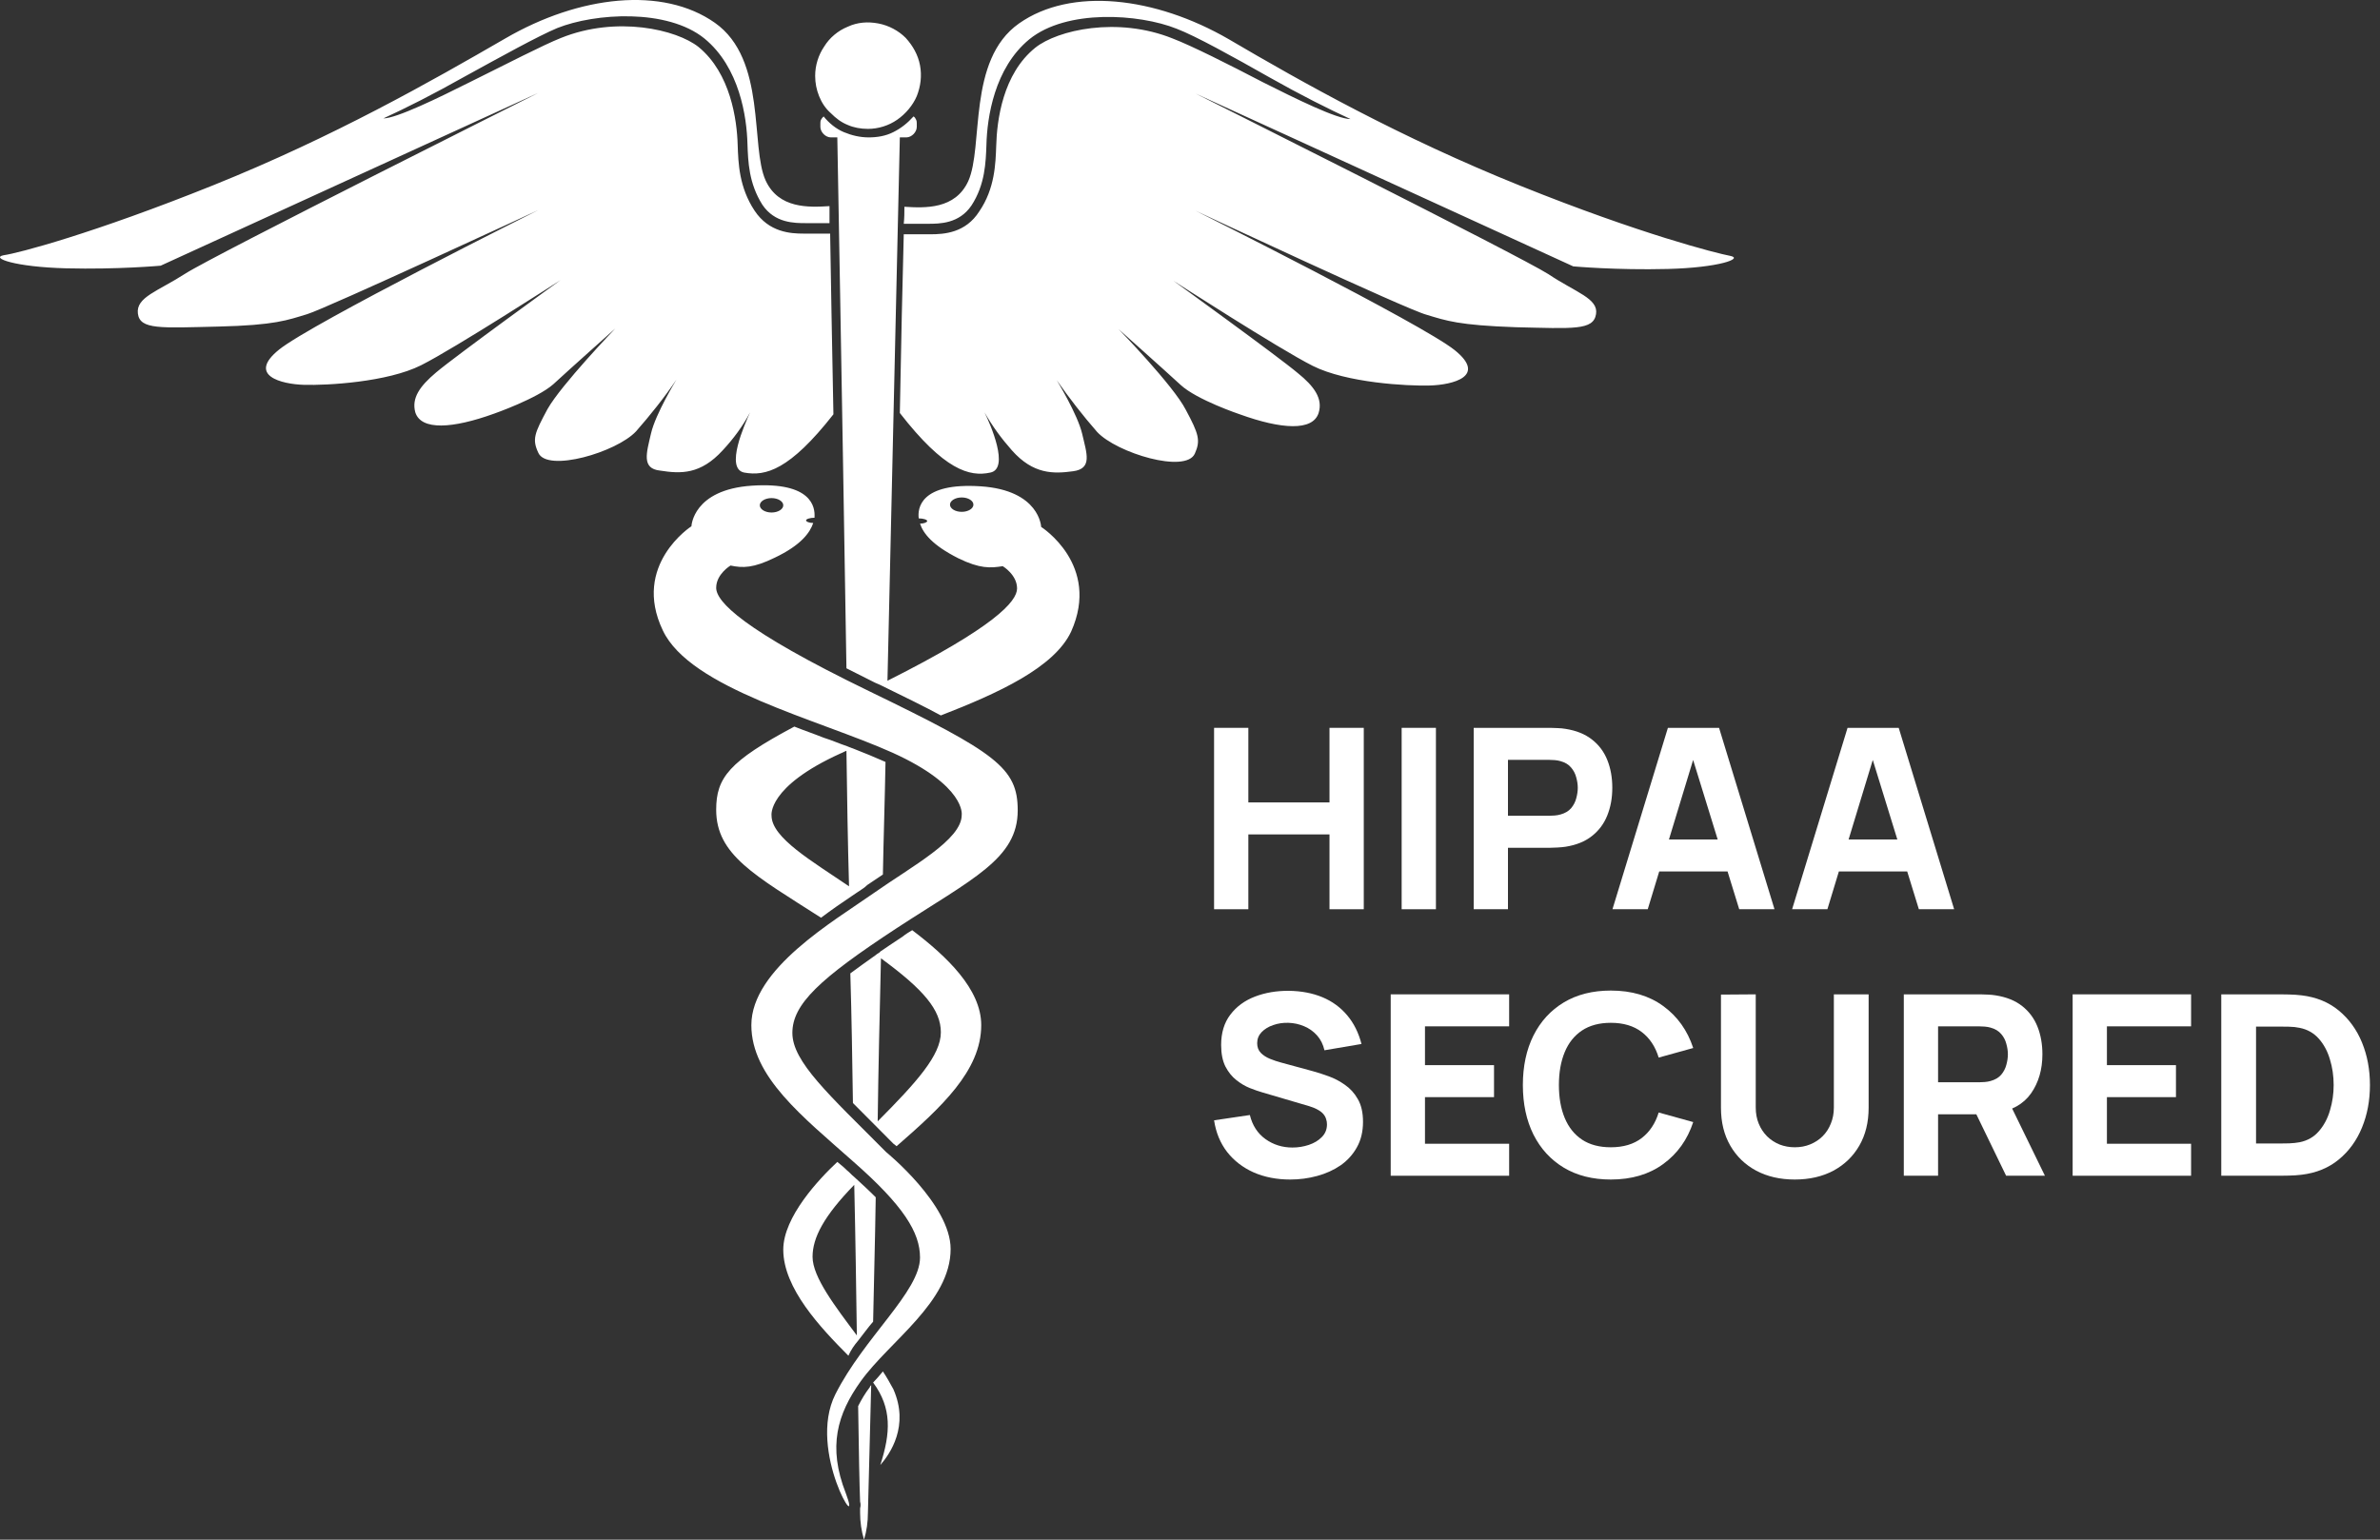 <svg width="85" height="55" viewBox="0 0 85 55" fill="none" xmlns="http://www.w3.org/2000/svg">
<rect x="0" y="0" width="85" height="55" fill="#333333" stroke="none"/>
<path d="M30.648 50.229C30.672 51.866 30.695 53.059 30.718 53.644C30.741 53.714 30.741 53.807 30.718 53.877C30.718 53.971 30.718 54.041 30.718 54.041C30.718 54.369 30.765 54.696 30.858 55C30.951 54.696 30.997 54.369 30.997 54.041C30.997 53.924 31.044 52.217 31.114 49.481C31.09 49.504 31.067 49.528 31.067 49.551C30.904 49.762 30.765 49.995 30.648 50.229ZM25.811 16.086C26.183 15.688 26.532 15.221 26.788 14.73C26.601 15.15 25.88 16.741 26.578 16.881C27.346 17.021 28.206 16.788 29.765 14.8C29.718 12.251 29.672 10.029 29.648 8.345H28.811C28.765 8.345 28.741 8.345 28.695 8.345C28.23 8.345 27.462 8.298 26.95 7.527C26.392 6.685 26.369 5.82 26.346 5.188C26.322 4.276 26.09 2.616 24.95 1.68C24.159 1.049 22.019 0.558 20.042 1.353C19.391 1.61 18.089 2.288 16.809 2.92C15.646 3.504 14.158 4.229 13.693 4.229C14.46 3.879 15.484 3.364 16.6 2.733C17.879 2.031 19.228 1.283 19.903 1.002C21.252 0.464 23.834 0.301 25.159 1.376C26.415 2.405 26.671 4.183 26.695 5.141C26.718 5.773 26.741 6.545 27.229 7.316C27.671 7.971 28.369 7.971 28.788 7.971H28.881H29.625C29.625 7.761 29.625 7.574 29.625 7.363C28.881 7.41 27.811 7.457 27.346 6.451C26.788 5.235 27.392 2.125 25.532 0.815C23.671 -0.495 20.694 -0.167 18.042 1.376C15.414 2.896 11.925 4.884 7.622 6.615C3.319 8.345 0.645 9.047 0.133 9.117C-0.356 9.211 0.528 9.538 2.366 9.585C4.203 9.631 5.738 9.491 5.738 9.491L19.228 3.317C19.228 3.317 7.599 9.14 6.622 9.772C5.645 10.403 4.854 10.614 4.924 11.198C4.994 11.783 5.738 11.713 7.785 11.666C9.832 11.619 10.274 11.432 10.972 11.222C11.669 11.011 19.228 7.503 19.228 7.503C19.228 7.503 11.134 11.549 9.971 12.485C8.808 13.42 10.064 13.724 10.855 13.747C11.669 13.771 13.832 13.654 15.042 13.046C16.251 12.438 20.019 10.006 20.019 10.006C20.019 10.006 16.298 12.695 15.577 13.303C14.995 13.794 14.693 14.215 14.832 14.73C15.042 15.384 16.158 15.314 17.647 14.776C17.647 14.776 19.182 14.239 19.763 13.724C20.345 13.186 21.973 11.736 21.973 11.736C21.973 11.736 20.042 13.747 19.554 14.613C19.089 15.478 18.996 15.688 19.228 16.18C19.554 16.881 22.019 16.156 22.717 15.408C23.229 14.823 23.717 14.215 24.159 13.56C24.159 13.56 23.415 14.776 23.252 15.478C23.089 16.18 22.903 16.741 23.578 16.811C24.322 16.928 25.02 16.951 25.811 16.086ZM30.416 32.012C30.486 31.965 30.555 31.918 30.625 31.871C30.765 31.778 30.881 31.708 30.974 31.614C31.16 31.497 31.346 31.357 31.532 31.24C31.556 29.907 31.602 28.551 31.625 27.218C31.253 27.054 30.858 26.89 30.439 26.727C30.416 26.727 30.393 26.703 30.369 26.703C30.323 26.68 30.3 26.68 30.253 26.656C29.974 26.563 29.718 26.446 29.416 26.352C29.067 26.212 28.718 26.095 28.369 25.955C26.043 27.194 25.578 27.779 25.578 28.925C25.578 30.538 26.95 31.263 29.323 32.783C29.695 32.503 30.067 32.246 30.416 32.012ZM27.555 29.135C27.555 29.135 27.392 28.106 30.02 26.914C30.09 26.89 30.16 26.843 30.23 26.82C30.253 28.434 30.276 30.047 30.323 31.661C29.02 30.772 27.555 29.93 27.555 29.135ZM31.532 48.99C31.416 49.13 31.3 49.27 31.183 49.387C31.858 50.299 31.811 51.188 31.439 52.334C31.788 51.937 32.486 50.931 31.904 49.621C31.788 49.411 31.672 49.2 31.532 48.99ZM30.462 39.402C30.718 39.659 31.021 39.963 31.323 40.267C31.509 40.454 31.695 40.641 31.904 40.852C31.928 40.875 31.974 40.898 32.021 40.945C33.602 39.565 35.044 38.256 35.044 36.619C35.044 35.333 33.812 34.163 32.579 33.228C32.463 33.298 32.346 33.368 32.23 33.462C31.951 33.649 31.695 33.812 31.463 33.976C31.463 33.976 31.439 33.976 31.439 33.999C31.393 34.046 31.323 34.07 31.276 34.117C30.951 34.35 30.648 34.561 30.369 34.771C30.416 36.338 30.439 37.905 30.462 39.402ZM31.463 34.233C32.998 35.356 33.602 36.081 33.602 36.876C33.602 37.694 32.742 38.653 31.346 40.056C31.369 38.186 31.416 36.245 31.463 34.233ZM39.952 11.76C39.952 11.76 41.58 13.21 42.162 13.747C42.743 14.285 44.278 14.8 44.278 14.8C45.767 15.338 46.883 15.408 47.093 14.753C47.255 14.239 46.93 13.794 46.348 13.326C45.627 12.718 41.906 10.029 41.906 10.029C41.906 10.029 45.674 12.461 46.883 13.069C48.093 13.677 50.256 13.794 51.07 13.771C51.884 13.747 53.117 13.443 51.954 12.508C50.791 11.572 42.697 7.527 42.697 7.527C42.697 7.527 50.233 11.058 50.953 11.245C51.651 11.456 52.093 11.619 54.14 11.689C56.187 11.736 56.908 11.806 57.001 11.222C57.094 10.661 56.28 10.45 55.303 9.795C54.326 9.164 42.697 3.341 42.697 3.341L56.187 9.515C56.187 9.515 57.722 9.655 59.559 9.608C61.397 9.561 62.281 9.234 61.792 9.14C61.304 9.047 58.606 8.369 54.303 6.638C50 4.908 46.511 2.943 43.883 1.4C41.255 -0.12 38.254 -0.471 36.393 0.838C34.533 2.148 35.138 5.235 34.579 6.474C34.114 7.48 33.044 7.433 32.3 7.386C32.3 7.574 32.3 7.784 32.277 7.994H33.044H33.137C33.556 7.994 34.254 7.994 34.696 7.34C35.184 6.591 35.207 5.796 35.23 5.165C35.254 4.206 35.51 2.429 36.766 1.4C38.091 0.324 40.673 0.488 42.022 1.026C42.697 1.283 44.046 2.031 45.325 2.756C46.441 3.387 47.465 3.902 48.232 4.253C47.744 4.253 46.279 3.528 45.115 2.943C43.859 2.288 42.557 1.634 41.883 1.376C39.906 0.581 37.766 1.072 36.975 1.704C35.812 2.639 35.603 4.3 35.579 5.212C35.556 5.843 35.533 6.732 34.975 7.55C34.486 8.322 33.719 8.369 33.23 8.369C33.184 8.369 33.16 8.369 33.114 8.369H32.277C32.23 10.052 32.184 12.251 32.137 14.753C33.719 16.788 34.626 17.045 35.37 16.881C36.068 16.741 35.37 15.15 35.161 14.73C35.44 15.221 35.765 15.665 36.138 16.086C36.905 16.951 37.626 16.928 38.324 16.834C39.022 16.741 38.812 16.203 38.65 15.501C38.487 14.8 37.742 13.584 37.742 13.584C38.184 14.215 38.673 14.847 39.184 15.431C39.882 16.18 42.348 16.928 42.673 16.203C42.883 15.735 42.813 15.501 42.348 14.636C41.906 13.771 39.952 11.76 39.952 11.76ZM30.997 4.604C31.369 4.604 31.742 4.487 32.044 4.276C32.346 4.066 32.602 3.762 32.742 3.434C32.881 3.083 32.928 2.709 32.858 2.335C32.788 1.961 32.602 1.634 32.346 1.353C32.09 1.096 31.742 0.909 31.369 0.838C30.997 0.768 30.625 0.792 30.276 0.955C29.927 1.096 29.625 1.353 29.439 1.657C29.23 1.961 29.113 2.335 29.113 2.709C29.113 2.967 29.16 3.2 29.253 3.434C29.346 3.668 29.485 3.879 29.672 4.042C29.858 4.229 30.044 4.37 30.276 4.463C30.486 4.557 30.741 4.604 30.997 4.604ZM37.184 18.822C37.184 18.822 37.138 17.512 35.021 17.372C32.858 17.232 32.765 18.167 32.812 18.518C32.974 18.518 33.114 18.565 33.114 18.612C33.114 18.658 32.998 18.705 32.858 18.705C32.974 19.056 33.3 19.477 34.23 19.945C34.998 20.319 35.37 20.295 35.812 20.225C35.812 20.225 36.324 20.529 36.324 21.02C36.324 21.488 35.51 22.4 31.695 24.318C31.928 13.981 32.137 4.908 32.137 4.908H32.37C32.463 4.908 32.556 4.861 32.626 4.791C32.695 4.72 32.742 4.627 32.742 4.533V4.416C32.742 4.37 32.742 4.323 32.718 4.276C32.695 4.229 32.672 4.183 32.626 4.159C32.416 4.393 32.184 4.58 31.904 4.72C31.625 4.861 31.323 4.908 31.021 4.908C30.718 4.908 30.416 4.837 30.137 4.72C29.858 4.604 29.602 4.393 29.416 4.159C29.369 4.206 29.346 4.229 29.323 4.276C29.299 4.323 29.299 4.37 29.299 4.416V4.533C29.299 4.627 29.346 4.72 29.416 4.791C29.485 4.861 29.579 4.908 29.672 4.908H29.904C29.904 4.908 30.067 13.724 30.23 23.873C30.555 24.037 30.881 24.201 31.253 24.388C31.3 24.411 31.369 24.435 31.416 24.458C32.277 24.879 32.998 25.23 33.602 25.557C35.649 24.762 37.649 23.85 38.254 22.564C39.324 20.178 37.184 18.822 37.184 18.822ZM34.347 18.284C34.114 18.284 33.928 18.167 33.928 18.027C33.928 17.887 34.114 17.77 34.347 17.77C34.579 17.77 34.765 17.887 34.765 18.027C34.765 18.167 34.579 18.284 34.347 18.284ZM30.648 47.891C30.835 47.657 30.997 47.423 31.183 47.212C31.207 45.88 31.253 44.383 31.276 42.769C31.044 42.535 30.788 42.301 30.509 42.044C30.416 41.974 30.346 41.88 30.253 41.81C30.137 41.694 30.02 41.6 29.904 41.506C29.253 42.114 27.974 43.471 27.974 44.64C27.974 46.02 29.299 47.423 30.3 48.429C30.393 48.218 30.509 48.054 30.648 47.891ZM30.509 42.325C30.555 44.313 30.579 46.137 30.602 47.704C29.834 46.675 29.02 45.622 29.02 44.897C29.02 44.219 29.416 43.447 30.509 42.325ZM31.044 24.692C26.508 22.494 25.578 21.488 25.578 20.997C25.578 20.506 26.09 20.202 26.09 20.202C26.532 20.295 26.904 20.295 27.671 19.921C28.602 19.477 28.927 19.033 29.044 18.682C28.904 18.682 28.788 18.635 28.788 18.588C28.788 18.541 28.927 18.495 29.09 18.495V18.471C29.113 18.12 28.997 17.209 26.857 17.349C24.741 17.489 24.694 18.799 24.694 18.799C24.694 18.799 22.554 20.178 23.671 22.517C24.648 24.598 29.23 25.698 31.881 26.89C34.51 28.083 34.347 29.112 34.347 29.112C34.347 30 32.579 30.936 31.183 31.918C29.788 32.9 26.834 34.608 26.834 36.619C26.834 38.466 28.672 39.893 30.462 41.483C32.277 43.073 32.858 44.032 32.858 44.921C32.858 46.137 30.858 47.774 29.834 49.808C28.811 51.843 30.835 55 30.207 53.34C29.555 51.679 29.904 50.51 30.741 49.341C31.765 47.914 33.951 46.511 33.951 44.617C33.951 43.026 31.649 41.156 31.649 41.156C29.602 39.098 28.299 37.928 28.299 36.899C28.299 35.87 29.276 34.958 32.021 33.158C34.742 31.38 36.347 30.679 36.347 28.948C36.347 27.428 35.579 26.89 31.044 24.692ZM27.555 17.793C27.788 17.793 27.974 17.91 27.974 18.05C27.974 18.191 27.788 18.308 27.555 18.308C27.323 18.308 27.136 18.191 27.136 18.05C27.136 17.91 27.323 17.793 27.555 17.793Z" fill="white"/>
<path d="M43.36 32.48V26H44.584V28.664H47.482V26H48.706V32.48H47.482V29.807H44.584V32.48H43.36Z" fill="white"/>
<path d="M50.059 32.48V26H51.283V32.48H50.059Z" fill="white"/>
<path d="M52.632 32.48V26H55.368C55.431 26 55.515 26.003 55.62 26.009C55.728 26.012 55.824 26.021 55.908 26.036C56.295 26.096 56.612 26.224 56.858 26.419C57.107 26.613 57.29 26.86 57.407 27.157C57.524 27.451 57.582 27.779 57.582 28.142C57.582 28.505 57.522 28.835 57.402 29.132C57.285 29.426 57.102 29.671 56.853 29.866C56.607 30.061 56.292 30.188 55.908 30.248C55.824 30.26 55.728 30.269 55.62 30.275C55.512 30.281 55.428 30.284 55.368 30.284H53.856V32.48H52.632ZM53.856 29.141H55.314C55.377 29.141 55.446 29.138 55.521 29.132C55.596 29.126 55.665 29.114 55.728 29.096C55.893 29.051 56.021 28.976 56.111 28.871C56.201 28.763 56.262 28.645 56.295 28.515C56.331 28.384 56.349 28.259 56.349 28.142C56.349 28.025 56.331 27.902 56.295 27.773C56.262 27.641 56.201 27.523 56.111 27.418C56.021 27.309 55.893 27.233 55.728 27.188C55.665 27.17 55.596 27.158 55.521 27.152C55.446 27.146 55.377 27.143 55.314 27.143H53.856V29.141Z" fill="white"/>
<path d="M57.588 32.48L59.568 26H61.395L63.375 32.48H62.115L60.351 26.765H60.585L58.848 32.48H57.588ZM58.776 31.13V29.987H62.196V31.13H58.776Z" fill="white"/>
<path d="M64.004 32.48L65.984 26H67.811L69.791 32.48H68.531L66.767 26.765H67.001L65.264 32.48H64.004ZM65.192 31.13V29.987H68.612V31.13H65.192Z" fill="white"/>
<path d="M46.078 42.135C45.598 42.135 45.165 42.051 44.778 41.883C44.394 41.712 44.077 41.469 43.828 41.154C43.582 40.836 43.426 40.458 43.36 40.02L44.638 39.831C44.728 40.203 44.914 40.489 45.196 40.691C45.478 40.892 45.799 40.992 46.159 40.992C46.36 40.992 46.555 40.961 46.744 40.898C46.933 40.834 47.088 40.742 47.208 40.618C47.331 40.495 47.392 40.344 47.392 40.164C47.392 40.098 47.382 40.035 47.361 39.975C47.343 39.912 47.311 39.853 47.266 39.8C47.221 39.745 47.157 39.694 47.073 39.647C46.992 39.599 46.888 39.555 46.762 39.516L45.079 39.021C44.953 38.985 44.806 38.934 44.638 38.868C44.473 38.802 44.313 38.708 44.157 38.584C44.001 38.462 43.87 38.3 43.765 38.099C43.663 37.895 43.612 37.638 43.612 37.329C43.612 36.894 43.722 36.532 43.941 36.245C44.16 35.956 44.452 35.742 44.818 35.601C45.184 35.46 45.589 35.391 46.033 35.394C46.48 35.4 46.879 35.477 47.23 35.623C47.581 35.77 47.875 35.985 48.112 36.267C48.349 36.546 48.52 36.888 48.625 37.293L47.302 37.518C47.254 37.308 47.166 37.131 47.037 36.987C46.908 36.843 46.753 36.733 46.573 36.658C46.396 36.584 46.21 36.543 46.015 36.537C45.823 36.531 45.642 36.558 45.471 36.618C45.303 36.675 45.165 36.759 45.057 36.87C44.952 36.981 44.899 37.113 44.899 37.266C44.899 37.407 44.943 37.523 45.03 37.612C45.117 37.7 45.226 37.77 45.358 37.824C45.49 37.878 45.625 37.923 45.763 37.959L46.888 38.265C47.056 38.31 47.242 38.37 47.446 38.445C47.65 38.517 47.845 38.619 48.031 38.751C48.22 38.88 48.375 39.051 48.495 39.264C48.618 39.477 48.679 39.747 48.679 40.074C48.679 40.422 48.606 40.727 48.459 40.987C48.315 41.245 48.12 41.46 47.874 41.631C47.628 41.799 47.349 41.925 47.037 42.009C46.728 42.093 46.408 42.135 46.078 42.135Z" fill="white"/>
<path d="M49.668 42V35.52H53.898V36.663H50.892V38.049H53.358V39.192H50.892V40.857H53.898V42H49.668Z" fill="white"/>
<path d="M57.529 42.135C56.881 42.135 56.322 41.994 55.851 41.712C55.383 41.43 55.021 41.035 54.766 40.529C54.514 40.022 54.388 39.432 54.388 38.76C54.388 38.088 54.514 37.498 54.766 36.992C55.021 36.484 55.383 36.09 55.851 35.808C56.322 35.526 56.881 35.385 57.529 35.385C58.273 35.385 58.897 35.569 59.401 35.938C59.908 36.307 60.265 36.807 60.472 37.437L59.239 37.779C59.119 37.386 58.917 37.081 58.632 36.865C58.347 36.647 57.979 36.537 57.529 36.537C57.118 36.537 56.775 36.629 56.499 36.812C56.226 36.995 56.02 37.252 55.882 37.586C55.744 37.919 55.675 38.31 55.675 38.76C55.675 39.21 55.744 39.602 55.882 39.934C56.02 40.267 56.226 40.526 56.499 40.709C56.775 40.892 57.118 40.983 57.529 40.983C57.979 40.983 58.347 40.873 58.632 40.654C58.917 40.435 59.119 40.131 59.239 39.741L60.472 40.083C60.265 40.713 59.908 41.212 59.401 41.581C58.897 41.95 58.273 42.135 57.529 42.135Z" fill="white"/>
<path d="M64.1 42.135C63.578 42.135 63.119 42.03 62.723 41.82C62.327 41.607 62.018 41.309 61.796 40.925C61.574 40.541 61.463 40.089 61.463 39.57V35.529L62.705 35.52V39.561C62.705 39.774 62.741 39.968 62.813 40.142C62.885 40.316 62.984 40.465 63.11 40.592C63.239 40.718 63.388 40.815 63.556 40.884C63.727 40.95 63.908 40.983 64.1 40.983C64.298 40.983 64.481 40.949 64.649 40.88C64.82 40.81 64.969 40.713 65.095 40.587C65.221 40.461 65.318 40.311 65.387 40.137C65.459 39.963 65.495 39.771 65.495 39.561V35.52H66.737V39.57C66.737 40.089 66.626 40.541 66.404 40.925C66.182 41.309 65.873 41.607 65.477 41.82C65.081 42.03 64.622 42.135 64.1 42.135Z" fill="white"/>
<path d="M67.993 42V35.52H70.729C70.792 35.52 70.876 35.523 70.981 35.529C71.089 35.532 71.185 35.541 71.269 35.556C71.656 35.616 71.973 35.743 72.219 35.938C72.468 36.133 72.651 36.38 72.768 36.676C72.885 36.971 72.943 37.299 72.943 37.662C72.943 38.205 72.808 38.67 72.538 39.057C72.268 39.441 71.845 39.678 71.269 39.768L70.729 39.804H69.217V42H67.993ZM71.647 42L70.369 39.363L71.629 39.12L73.033 42H71.647ZM69.217 38.661H70.675C70.738 38.661 70.807 38.658 70.882 38.652C70.957 38.646 71.026 38.634 71.089 38.616C71.254 38.571 71.382 38.496 71.472 38.391C71.562 38.283 71.623 38.164 71.656 38.035C71.692 37.904 71.71 37.779 71.71 37.662C71.71 37.545 71.692 37.422 71.656 37.293C71.623 37.161 71.562 37.042 71.472 36.938C71.382 36.83 71.254 36.753 71.089 36.708C71.026 36.69 70.957 36.678 70.882 36.672C70.807 36.666 70.738 36.663 70.675 36.663H69.217V38.661Z" fill="white"/>
<path d="M74.023 42V35.52H78.253V36.663H75.247V38.049H77.713V39.192H75.247V40.857H78.253V42H74.023Z" fill="white"/>
<path d="M79.331 42V35.52H81.428C81.479 35.52 81.584 35.522 81.743 35.525C81.902 35.528 82.055 35.538 82.202 35.556C82.724 35.619 83.167 35.8 83.53 36.1C83.893 36.401 84.169 36.782 84.358 37.243C84.547 37.706 84.641 38.211 84.641 38.76C84.641 39.309 84.547 39.815 84.358 40.276C84.169 40.739 83.893 41.12 83.53 41.419C83.167 41.719 82.724 41.901 82.202 41.964C82.055 41.982 81.902 41.992 81.743 41.995C81.584 41.998 81.479 42 81.428 42H79.331ZM80.573 40.848H81.428C81.509 40.848 81.619 40.846 81.757 40.843C81.895 40.837 82.019 40.824 82.13 40.803C82.412 40.746 82.642 40.614 82.819 40.407C82.999 40.2 83.131 39.951 83.215 39.66C83.302 39.369 83.345 39.069 83.345 38.76C83.345 38.436 83.3 38.129 83.21 37.837C83.123 37.547 82.99 37.3 82.81 37.099C82.63 36.898 82.403 36.771 82.13 36.717C82.019 36.693 81.895 36.679 81.757 36.676C81.619 36.673 81.509 36.672 81.428 36.672H80.573V40.848Z" fill="white"/>
</svg>
